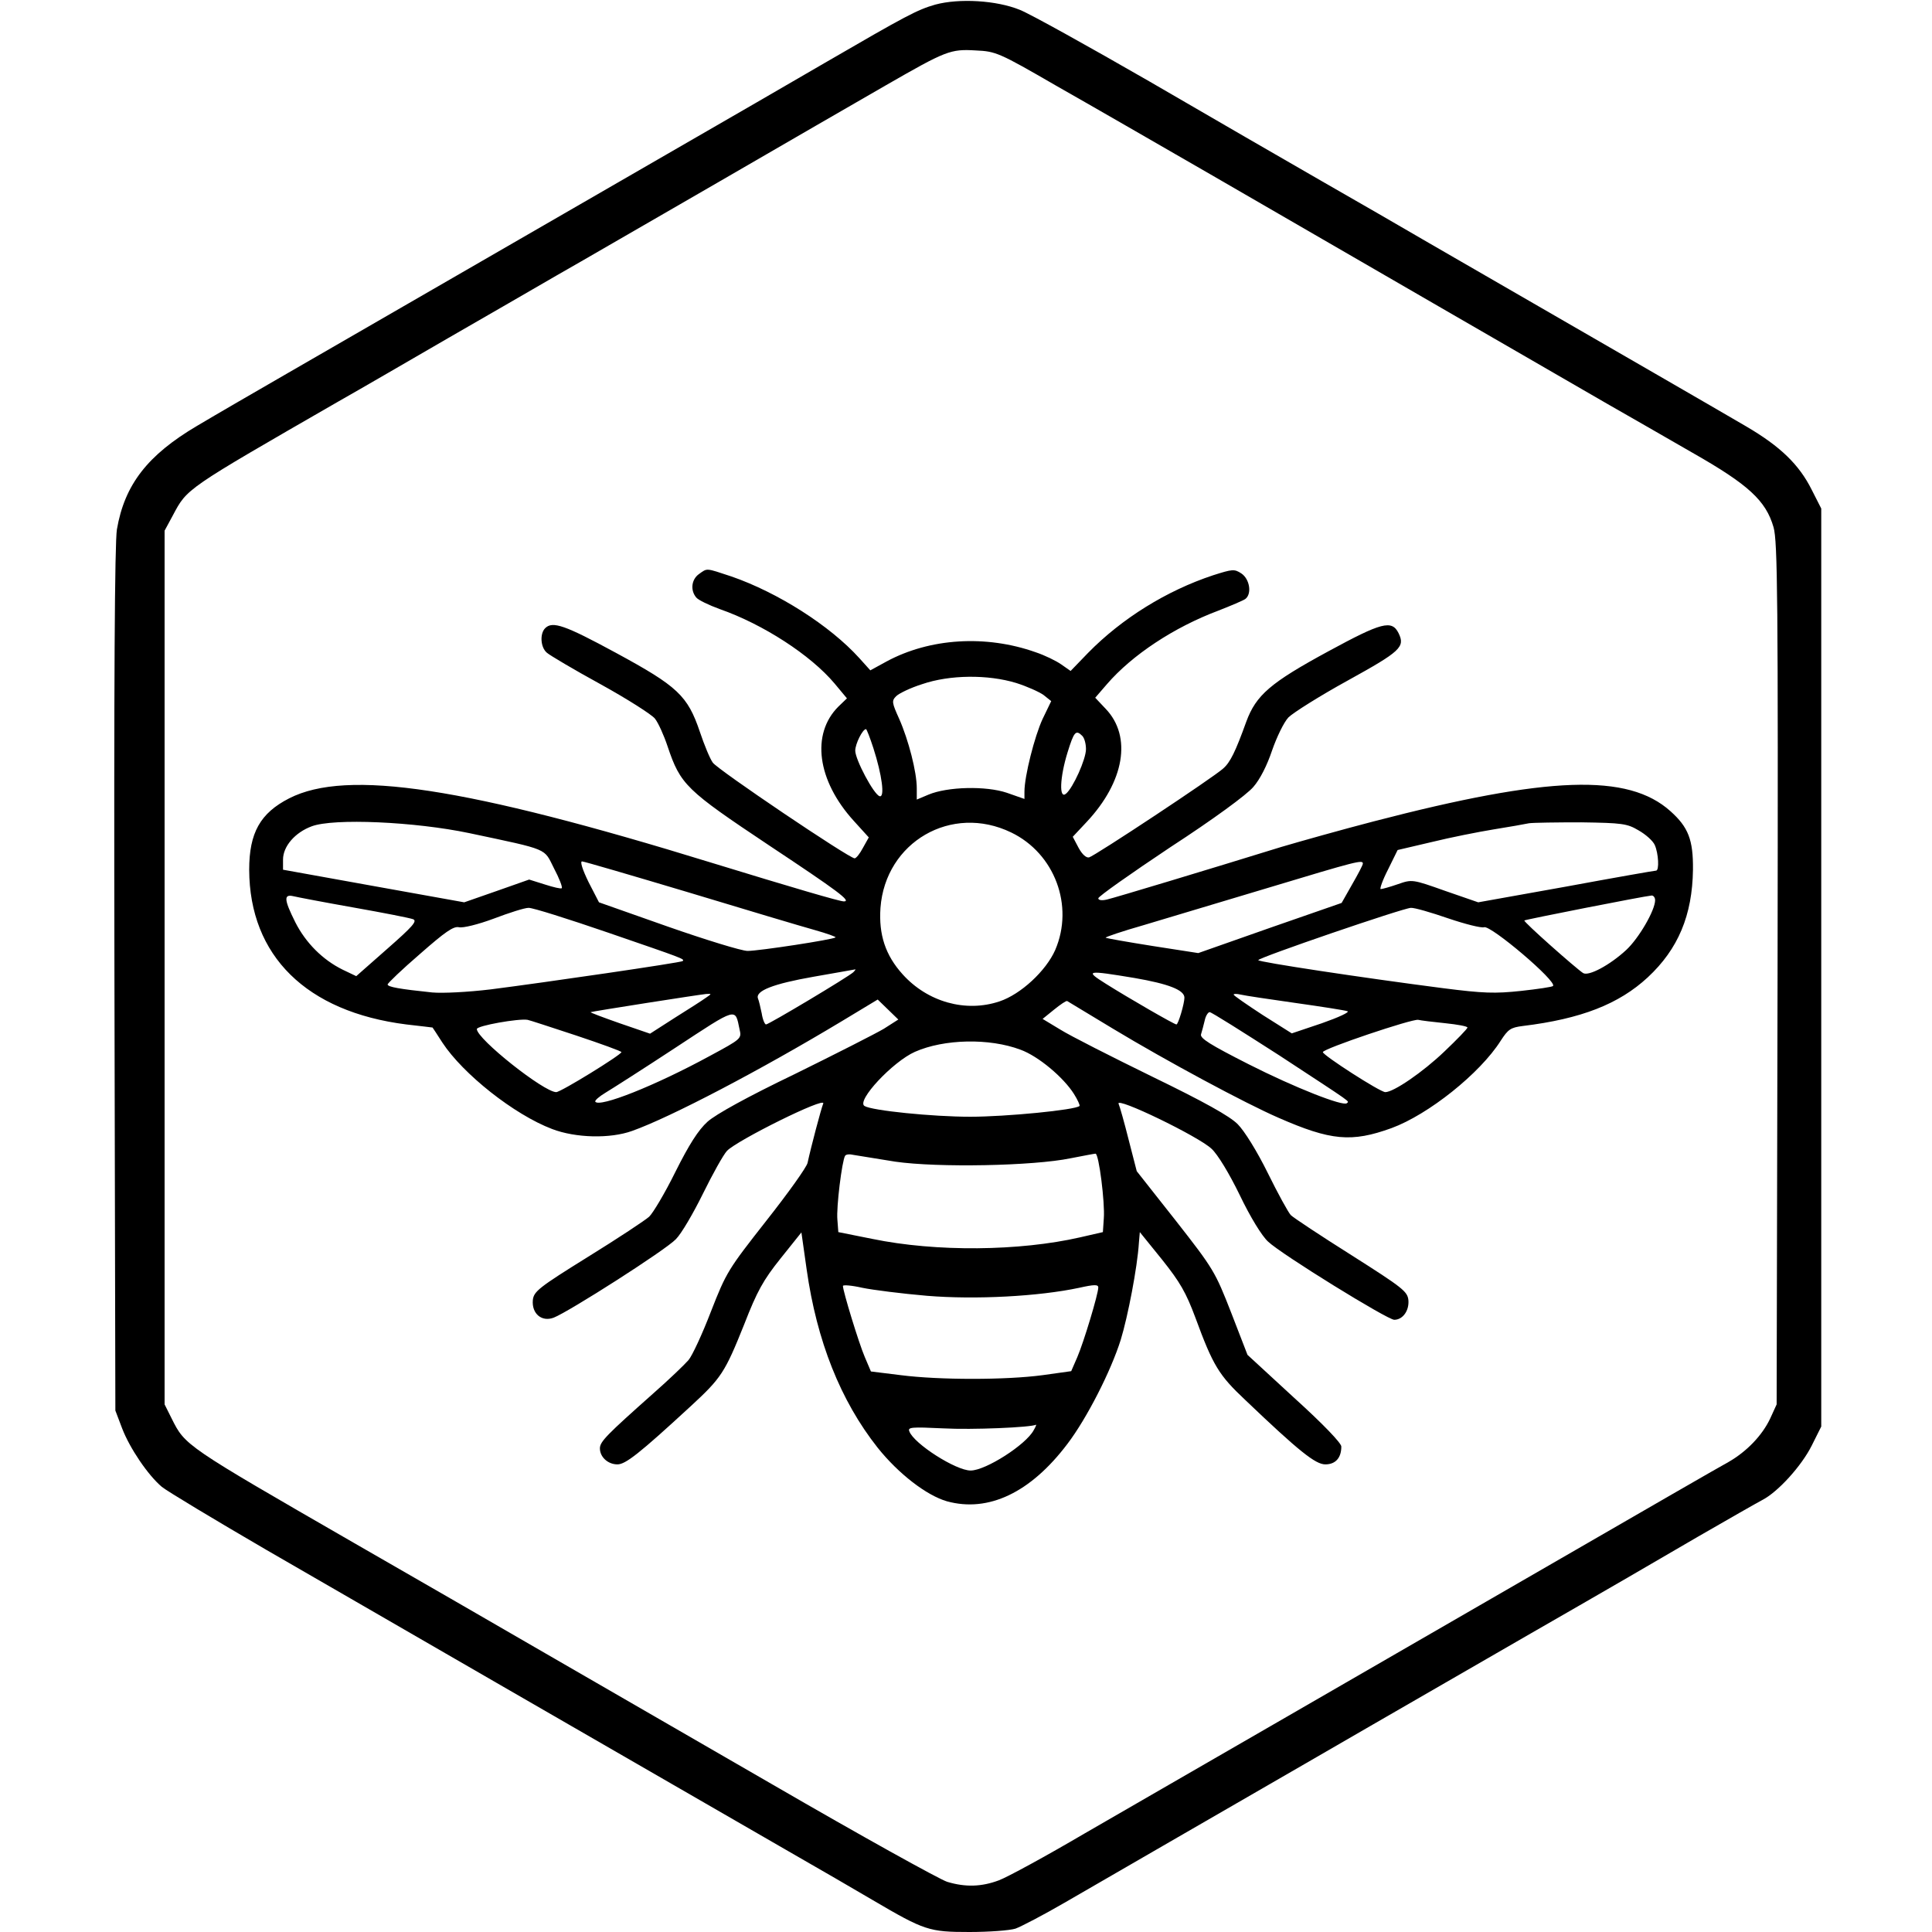 <?xml version="1.0" standalone="no"?>
<!DOCTYPE svg PUBLIC "-//W3C//DTD SVG 20010904//EN"
 "http://www.w3.org/TR/2001/REC-SVG-20010904/DTD/svg10.dtd">
<svg version="1.0" xmlns="http://www.w3.org/2000/svg"
 width="628pt" height="628pt" viewBox="0 0 628 628"
 preserveAspectRatio="xMidYMid meet">
<g transform="translate(0,628) scale(0.1,-0.1)"
fill="#000000" stroke="none">
<path d="M3040 6265 c-59 -17 -93 -35 -360 -190 -96 -56 -326 -189 -510 -295
-300 -173 -665 -384 -1235 -713 -104 -60 -237 -137 -294 -171 -161 -95 -236
-191 -261 -337 -7 -45 -10 -478 -8 -1464 l3 -1400 22 -58 c25 -65 84 -152 129
-190 17 -14 170 -106 340 -205 353 -204 1080 -624 1689 -975 105 -60 232 -134
283 -164 167 -98 182 -103 313 -103 64 0 131 5 150 11 19 7 90 44 159 84 69
40 213 123 320 185 468 270 533 308 675 390 83 48 317 183 520 300 204 117
449 259 546 316 97 56 190 109 207 118 51 26 128 111 161 177 l31 62 0 1492 0
1492 -31 61 c-41 82 -102 141 -213 206 -118 69 -418 242 -676 391 -113 65
-272 157 -355 205 -82 48 -240 139 -350 202 -110 63 -362 209 -560 324 -198
114 -387 219 -420 232 -76 31 -197 38 -275 17z m392 -263 c106 -60 333 -191
503 -289 426 -247 1145 -662 1290 -746 66 -38 191 -109 277 -159 181 -103 238
-155 263 -242 13 -46 15 -228 13 -1452 l-3 -1399 -21 -46 c-26 -55 -76 -107
-135 -141 -45 -25 -191 -109 -769 -443 -179 -103 -498 -288 -710 -410 -212
-122 -488 -282 -615 -355 -126 -74 -251 -142 -278 -152 -56 -21 -108 -23 -168
-5 -25 8 -281 150 -569 317 -732 423 -887 512 -1030 595 -69 40 -217 125 -330
190 -550 317 -548 316 -592 404 l-23 46 0 1420 0 1420 27 50 c47 88 38 82 538
370 69 39 229 132 355 205 127 73 286 165 355 205 69 39 303 175 520 300 217
126 465 269 550 318 195 112 209 118 292 113 65 -3 75 -7 260 -114z"/>
<path d="M2272 4414 c-24 -17 -29 -52 -9 -76 6 -8 41 -25 77 -38 140 -49 295
-149 373 -242 l40 -48 -28 -27 c-89 -89 -69 -240 50 -371 l49 -54 -19 -34
c-10 -19 -22 -34 -27 -34 -18 0 -445 288 -461 311 -9 12 -28 58 -42 100 -40
118 -72 148 -273 257 -166 90 -206 104 -230 80 -18 -18 -15 -63 6 -80 9 -8 88
-55 174 -102 87 -48 167 -99 177 -112 11 -14 29 -54 41 -90 42 -125 60 -142
330 -322 223 -148 269 -182 243 -182 -14 0 -167 45 -428 125 -801 247 -1187
306 -1375 210 -94 -48 -130 -112 -130 -232 1 -280 186 -462 511 -503 46 -5 84
-10 85 -10 0 0 15 -22 32 -49 67 -102 233 -234 357 -281 76 -29 188 -32 260
-6 124 44 418 198 682 357 l116 70 33 -32 34 -33 -47 -30 c-27 -16 -157 -82
-289 -147 -156 -75 -257 -131 -284 -155 -30 -27 -60 -74 -105 -164 -34 -69
-73 -134 -85 -145 -12 -11 -101 -70 -198 -130 -161 -100 -177 -113 -180 -141
-4 -44 29 -72 68 -57 49 19 364 220 397 255 18 18 57 85 88 148 31 63 66 126
78 139 32 34 322 178 313 154 -7 -17 -40 -142 -51 -193 -3 -14 -63 -98 -134
-188 -124 -158 -130 -167 -180 -295 -28 -73 -61 -144 -73 -158 -13 -15 -63
-63 -113 -107 -153 -136 -175 -158 -175 -180 0 -28 26 -52 57 -52 26 0 70 34
237 188 101 93 112 110 175 267 42 108 62 144 118 214 l68 85 17 -120 c33
-233 110 -427 231 -580 68 -85 159 -155 225 -174 135 -37 272 28 392 187 63
83 141 236 173 338 23 75 54 235 59 315 l3 35 72 -89 c59 -74 78 -107 109
-190 57 -155 76 -186 161 -266 176 -168 229 -210 261 -210 33 0 52 21 52 58 0
11 -58 72 -153 158 l-152 140 -53 137 c-52 133 -57 142 -180 299 l-127 161
-26 101 c-14 56 -29 109 -33 118 -11 25 260 -106 302 -146 20 -18 58 -81 92
-151 34 -71 72 -133 92 -151 43 -41 388 -254 410 -254 28 0 49 30 46 64 -3 28
-18 40 -185 146 -100 63 -189 122 -197 130 -8 8 -42 70 -75 137 -35 71 -76
137 -98 159 -26 26 -108 72 -277 154 -133 65 -267 133 -299 153 l-58 35 37 30
c21 17 40 30 43 28 3 -2 70 -42 149 -90 174 -105 429 -242 537 -289 171 -75
238 -81 368 -34 120 44 288 178 355 284 24 37 32 43 72 48 189 23 312 71 406
158 99 92 145 202 147 350 1 97 -15 138 -73 190 -138 124 -396 115 -965 -33
-104 -27 -239 -65 -300 -83 -236 -73 -541 -165 -567 -171 -17 -4 -28 -2 -28 4
0 6 105 80 234 166 140 91 249 171 270 196 22 25 45 71 61 119 15 43 38 91 53
107 15 15 102 70 193 120 172 95 187 109 165 154 -22 44 -55 35 -228 -59 -188
-102 -235 -142 -267 -229 -35 -97 -52 -132 -75 -152 -30 -28 -417 -284 -436
-289 -9 -2 -22 9 -34 31 l-19 36 45 48 c123 131 148 278 62 368 l-34 36 38 44
c82 95 218 185 362 239 41 16 81 33 88 38 22 17 14 65 -13 83 -23 15 -29 14
-92 -6 -151 -50 -296 -140 -406 -252 l-57 -59 -30 21 c-17 12 -54 30 -84 40
-161 57 -343 46 -484 -30 l-53 -29 -36 40 c-96 106 -265 213 -415 265 -85 28
-78 28 -106 8z m1031 -354 c35 -11 75 -29 89 -39 l25 -20 -28 -58 c-26 -56
-59 -186 -59 -236 l0 -24 -57 20 c-68 23 -193 20 -255 -6 l-38 -16 0 37 c0 53
-27 157 -57 225 -24 53 -25 59 -10 74 9 9 46 27 84 39 90 31 214 32 306 4z
m-464 -212 c28 -87 38 -162 20 -156 -19 6 -79 119 -79 148 0 22 24 70 35 70 2
0 13 -28 24 -62z m679 40 c7 -7 12 -26 12 -43 0 -33 -42 -126 -65 -145 -23
-19 -20 53 5 134 21 68 27 75 48 54z m-1993 -316 c264 -56 242 -48 276 -115
17 -32 28 -61 25 -64 -2 -3 -27 3 -55 12 l-51 16 -105 -37 -106 -37 -295 53
-294 53 0 33 c0 43 39 88 93 108 71 27 336 15 512 -22z m1762 2 c141 -68 205
-238 143 -382 -30 -68 -112 -144 -181 -167 -110 -37 -234 -2 -315 88 -56 62
-78 129 -72 216 16 214 231 339 425 245z m2039 7 c23 -13 47 -34 53 -48 12
-27 15 -83 4 -83 -5 0 -136 -23 -293 -52 l-285 -51 -107 37 c-107 38 -108 38
-154 22 -26 -9 -51 -16 -56 -16 -4 0 6 29 24 64 l31 63 111 26 c61 15 152 33
201 41 50 8 101 17 115 20 14 2 90 3 170 3 133 -2 149 -4 186 -26z m-3087
-202 c185 -56 369 -111 409 -122 39 -11 70 -22 68 -24 -7 -7 -249 -44 -286
-44 -19 0 -136 36 -259 79 l-224 79 -34 66 c-20 41 -28 67 -21 67 6 0 163 -46
347 -101z m2191 94 c0 -5 -16 -35 -35 -68 l-34 -60 -233 -81 -233 -82 -148 23
c-82 13 -150 25 -153 27 -2 2 54 21 124 41 70 21 253 76 407 122 285 86 305
91 305 78z m-3280 -143 c96 -17 183 -34 193 -38 14 -6 -2 -24 -84 -96 l-101
-89 -44 21 c-65 32 -120 87 -154 154 -37 74 -38 92 -7 85 12 -3 101 -20 197
-37z m4230 24 c0 -33 -53 -124 -94 -162 -53 -49 -122 -86 -140 -75 -22 14
-195 167 -191 171 3 3 389 79 413 81 6 1 12 -6 12 -15z m-3402 -106 c244 -84
248 -85 241 -92 -5 -5 -451 -70 -624 -92 -75 -9 -156 -13 -190 -10 -106 11
-145 18 -145 26 0 4 47 49 105 99 82 72 109 91 127 87 13 -3 62 9 113 28 50
19 100 35 113 35 12 1 129 -36 260 -81z m2729 47 c56 -19 108 -32 117 -29 21
8 239 -177 224 -191 -2 -3 -49 -10 -104 -16 -85 -9 -121 -8 -254 9 -263 34
-600 85 -600 91 0 8 470 169 496 170 11 1 66 -15 121 -34z m-1933 -175 c-14
-14 -275 -170 -284 -170 -4 0 -11 16 -14 36 -4 19 -9 41 -12 48 -10 25 49 48
180 71 72 13 133 23 136 24 2 1 0 -3 -6 -9z m914 -19 c110 -19 162 -39 162
-64 0 -19 -20 -87 -26 -87 -7 0 -156 86 -229 132 -70 44 -64 45 93 19z m-1393
-64 c-11 -8 -56 -37 -101 -65 l-81 -52 -99 34 c-54 19 -97 35 -94 36 8 3 353
57 375 59 19 1 19 1 0 -12z m1915 -17 c85 -12 162 -24 170 -27 8 -3 -29 -20
-83 -39 l-98 -33 -95 60 c-52 34 -94 63 -94 66 0 3 10 3 23 0 12 -3 92 -15
177 -27z m-1806 -86 c7 -30 6 -31 -96 -86 -180 -98 -360 -169 -373 -149 -2 4
13 17 33 29 20 12 122 77 227 146 204 134 194 131 209 60z m1755 -85 c247
-162 226 -147 219 -155 -12 -11 -168 50 -320 127 -124 63 -158 84 -154 97 3 9
8 29 12 45 3 15 11 27 16 27 6 0 107 -64 227 -141z m-2286 65 c81 -27 147 -51
147 -54 -1 -9 -197 -130 -212 -130 -40 0 -258 173 -258 205 0 11 137 35 165
30 6 -1 76 -24 158 -51z m2825 40 c39 -4 72 -10 72 -14 0 -4 -34 -39 -75 -78
-70 -67 -165 -132 -192 -132 -17 0 -203 120 -203 130 0 11 291 109 310 105 8
-2 48 -7 88 -11z m-1381 -86 c58 -21 140 -90 174 -144 12 -19 20 -37 18 -39
-13 -13 -239 -35 -355 -35 -123 0 -320 20 -344 35 -27 17 92 144 164 176 95
42 242 45 343 7z m-407 -364 c139 -20 449 -14 570 11 41 8 78 15 81 15 11 0
31 -160 27 -210 l-3 -45 -74 -17 c-197 -45 -468 -48 -676 -5 l-110 22 -3 40
c-4 40 15 192 25 208 3 5 15 6 27 3 11 -2 73 -12 136 -22z m103 -436 c158 -13
364 -2 495 26 49 11 62 11 62 1 0 -21 -47 -177 -68 -226 l-20 -46 -93 -13
c-119 -16 -336 -16 -461 0 l-97 12 -20 47 c-19 44 -71 214 -71 231 0 4 28 2
63 -6 34 -7 128 -19 210 -26z m347 -437 c-25 -47 -156 -131 -205 -131 -48 0
-184 87 -199 127 -6 14 6 15 111 10 92 -5 284 3 301 12 1 0 -2 -8 -8 -18z"/>
</g>
</svg>

